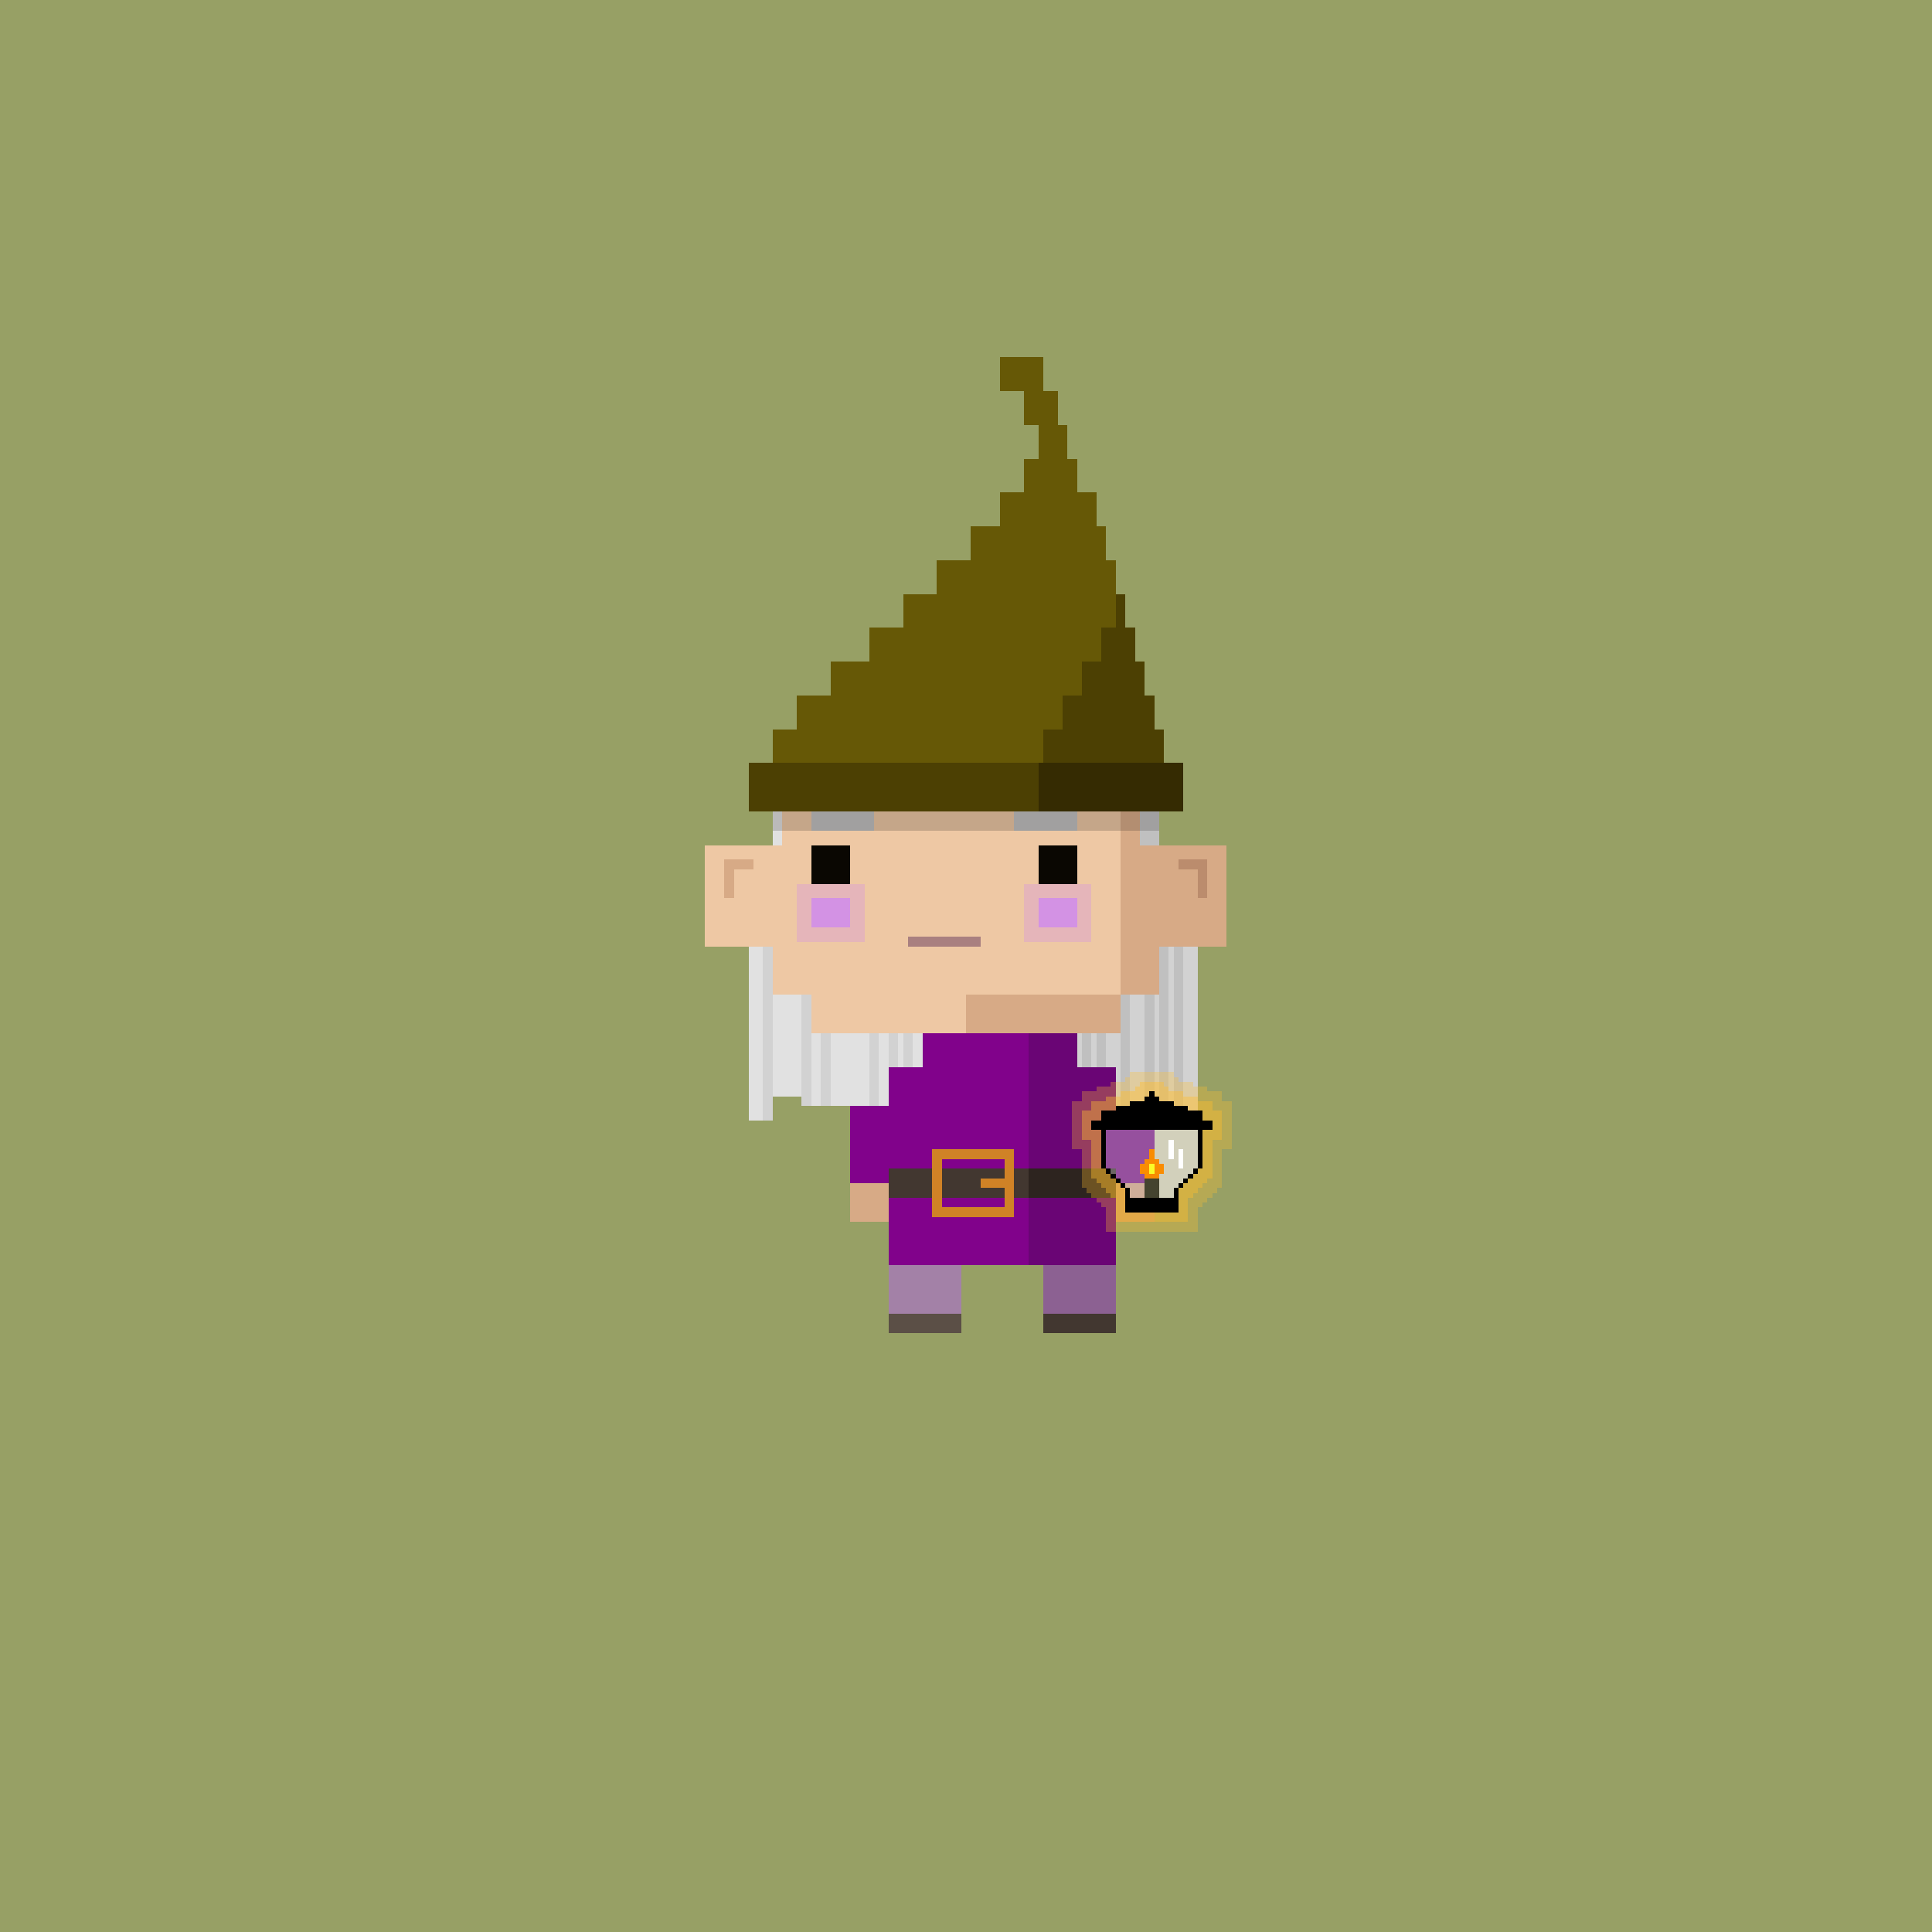 <svg xmlns="http://www.w3.org/2000/svg" viewBox="0 0 400 400">
  <defs>
    <style>.Body__cls-1{fill:#97a065}.Body__cls-2{fill:#eec8a4}.Body__cls-3{fill:#5b4f46}.Body__cls-4{fill:#d7aa86}.Body__cls-5{fill:#bb8c6d}.Body__cls-6{fill:#423730}.Body__cls-7{fill:#f8e0cc}</style>
  </defs>
  <path class="Body__cls-1" d="M-6-3H406V405H-6z" shape-rendering="crispEdges"/>
  <path class="Body__cls-2" d="M240 206 240 161 235 161 235 156 230 156 230 151 170 151 170 156 165 156 165 161 160 161 160 175 146 175 146 196 160 196 160 206 168 206 168 214 191 214 191 221 184 221 184 229 176 229 176 245 184 245 184 262 184 272 199 272 199 262 213 262 213 214 200 214 200 206 240 206z" shape-rendering="crispEdges"/>
  <path id="Body__Left_Shoe" data-name="Left Shoe" class="Body__cls-3" d="M184 272H199V276H184z" shape-rendering="crispEdges"/>
  <path id="Body__Left_Shoe-2" data-name="Left Shoe" class="Body__cls-4" d="M176 245H184V253H176z" shape-rendering="crispEdges"/>
  <path id="Body__Left_Hand" data-name="Left Hand" class="Body__cls-5" d="M231 245H239V253H231z" shape-rendering="crispEdges"/>
  <path id="Body__Right_Shoe" data-name="Right Shoe" class="Body__cls-6" d="M216 272H231V276H216z" shape-rendering="crispEdges"/>
  <path class="Body__cls-4" d="M202 245H205V247H202zM200 214 213 214 213 262 216 262 216 272 231 272 231 262 231 245 239 245 239 229 231 229 231 221 223 221 223 214 232 214 232 206 200 206 200 214zM225 151H230V156H225zM240 175 240 161 235 161 235 156 230 156 230 161 232 161 232 206 240 206 240 196 254 196 254 175 240 175zM156 178 152 178 150 178 150 180 150 186 152 186 152 180 156 180 156 178z" shape-rendering="crispEdges"/>
  <path class="Body__cls-5" d="M248 178 244 178 244 180 248 180 248 186 250 186 250 180 250 178 248 178z" shape-rendering="crispEdges"/>
  <path class="Body__cls-7" d="M179 157H194V160H179z" shape-rendering="crispEdges"/>
  <defs>
    <style>.Face__cls-1{fill:#0a0702}.Face__cls-2{fill:#a98080}.Face__cls-3,.Face__cls-4{fill:#ce8aee}.Face__cls-3{opacity:0.3}.Face__cls-4{opacity:0.8}</style>
  </defs>
  <path id="Face__Left_Eye" data-name="Left Eye" class="Face__cls-1" d="M168 175H176V183H168z" shape-rendering="crispEdges"/>
  <path id="Face__Right_Eye" data-name="Right Eye" class="Face__cls-1" d="M215 175H223V183H215z" shape-rendering="crispEdges"/>
  <path id="Face__Mouth" class="Face__cls-2" d="M188 194H203V196H188z" shape-rendering="crispEdges"/>
  <path id="Face__Right_Cheek" data-name="Right Cheek" class="Face__cls-3" d="M212 183H226V195H212z" shape-rendering="crispEdges"/>
  <path id="Face__Right_Cheek-2" data-name="Right Cheek" class="Face__cls-3" d="M165 183H179V195H165z" shape-rendering="crispEdges"/>
  <path id="Face__Right_Cheek-3" data-name="Right Cheek" class="Face__cls-4" d="M215 186H223V192H215z" shape-rendering="crispEdges"/>
  <path id="Face__Right_Cheek-4" data-name="Right Cheek" class="Face__cls-4" d="M168 186H176V192H168z" shape-rendering="crispEdges"/>
  <defs>
    <style>.Tunic__cls-1{fill:#81028b}.Tunic__cls-2{fill:#6a0575}.Tunic__cls-3{fill:#a381a7}.Tunic__cls-4{fill:#8c6192}.Tunic__cls-5{fill:#423730}.Tunic__cls-6{fill:#2d241f}.Tunic__cls-7{fill:#d08226}</style>
  </defs>
  <path class="Tunic__cls-1" d="M191 214 191 221 184 221 184 229 176 229 176 245 184 245 184 262 191 262 213 262 213 214 191 214z" shape-rendering="crispEdges"/>
  <path class="Tunic__cls-2" d="M231 229 231 221 223 221 223 214 213 214 213 262 223 262 231 262 231 245 239 245 239 229 231 229z" shape-rendering="crispEdges"/>
  <path class="Tunic__cls-3" d="M184 262H199V272H184z" shape-rendering="crispEdges"/>
  <path class="Tunic__cls-4" d="M216 262H231V272H216z" shape-rendering="crispEdges"/>
  <path class="Tunic__cls-5" d="M184 242H213V248H184z" shape-rendering="crispEdges"/>
  <path class="Tunic__cls-6" d="M213 242H231V248H213z" shape-rendering="crispEdges"/>
  <path class="Tunic__cls-7" d="M208,238H193v14h17V238Zm0,6h-5v2h5v4H195V240h13Z" shape-rendering="crispEdges"/>
  <defs>
    <style>.Hair__cls-1{fill:#d2d2d2}.Hair__cls-2{fill:#e1e1e1}.Hair__cls-3{fill:silver}</style>
  </defs>
  <g id="Hair__Gray_Shag" data-name="Gray Shag" shape-rendering="crispEdges">
    <path class="Hair__cls-1" d="M245 196 240 196 240 206 232 206 232 214 223 214 223 221 231 221 231 229 232 229 240 229 241 229 245 229 245 234 248 234 248 229 248 196 245 196z"/>
    <path class="Hair__cls-2" d="M160 161H162V175H160zM165 151H174V161H165zM174 147H205V151H174z"/>
    <path class="Hair__cls-3" d="M236 161H240V175H236zM224 151H235V161H224zM205 147H224V151H205zM210 168H223V172H210zM168 168H181V172H168z"/>
    <path class="Hair__cls-2" d="M184 214 168 214 168 206 160 206 160 196 155 196 155 232 160 232 160 227 168 227 168 229 184 229 184 221 191 221 191 214 184 214z"/>
    <path class="Hair__cls-1" d="M158 196H160V232H158zM166 206H168V229H166zM170 214H172V229H170zM180 214H182V229H180z"/>
    <path class="Hair__cls-3" d="M224 214H226V221H224zM227 214H229V221H227zM232 206H234V229H232zM240 196H242V229H240zM243 196H245V232H243zM237 206H239V229H237z"/>
    <path class="Hair__cls-1" d="M184 214H186V221H184zM187 214H189V221H187z"/>
  </g>
  <defs>
    <style>.Hat__cls-1{fill:#665806}.Hat__cls-2{fill:#4c4003}.Hat__cls-3{fill:#352b02}.Hat__cls-4{fill:#231f20;opacity:0.2}</style>
  </defs>
  <g id="Hat__Moss-Hat" shape-rendering="crispEdges">
    <path class="Hat__cls-1" d="M239 151 239 144 237 144 237 137 235 137 235 130 233 130 233 123 231 123 231 116 229 116 229 109 227 109 227 102 223 102 223 95 221 95 221 88 219 88 219 81 216 81 216 74 207 74 207 81 212 81 212 88 215 88 215 95 212 95 212 102 207 102 207 109 201 109 201 116 194 116 194 123 187 123 187 130 180 130 180 137 172 137 172 144 165 144 165 151 160 151 160 158 241 158 241 151 239 151z"/>
    <path class="Hat__cls-2" d="M155 158H241V168H155z"/>
    <path class="Hat__cls-3" d="M215 158H245V168H215z"/>
    <path class="Hat__cls-4" d="M160 168H240V172H160z"/>
    <path class="Hat__cls-2" d="M239 151 239 144 237 144 237 137 235 137 235 130 233 130 233 123 231 123 231 130 228 130 228 137 224 137 224 144 220 144 220 151 216 151 216 158 241 158 241 151 239 151z"/>
  </g>
  <defs>
    <style>.Accessory__cls-1,.Accessory__cls-2{fill:#ffbf2d}.Accessory__cls-1,.Accessory__cls-3{opacity:0.3}.Accessory__cls-2{opacity:0.4}.Accessory__cls-3,.Accessory__cls-5{fill:#fff}.Accessory__cls-4{fill:#e4ddd5;opacity:0.6}.Accessory__cls-6{fill:#44432f}.Accessory__cls-7{fill:#f98c02}.Accessory__cls-8{fill:#fbfb27}</style>
  </defs>
  <g id="Accessory__Lantern" shape-rendering="crispEdges">
    <path class="Accessory__cls-1" d="M253,228v-2h-3v-1h-3v-1h-3v-1h-1v-1h-9v1h-1v1h-3v1h-3v1h-3v2h-2v10h2v8h1v1h1v1h1v1h1v1h1v5h19v-5h1v-1h1v-1h1v-1h1v-1h1v-8h2V228Zm-5,14h-1v1h-1v1h-1v1h-1v1h-1v2h-9v-2h-1v-1h-1v-1h-1v-1h-1v-1h-1v-8h19Z"/>
    <path class="Accessory__cls-2" d="M251,230v-2h-3v-1h-3v-1h-3v-1h-1v-1h-5v1h-1v1h-3v1h-3v1h-3v2h-2v6h2v8h1v1h1v1h1v1h1v1h1v5h15v-5h1v-1h1v-1h1v-1h1v-1h1v-8h2v-6Zm-3,12h-1v1h-1v1h-1v1h-1v1h-1v2h-9v-2h-1v-1h-1v-1h-1v-1h-1v-1h-1v-8h19Z"/>
    <path class="Accessory__cls-3" d="M229 234 248 234 248 242 247 242 247 243 246 243 246 244 245 244 245 245 244 245 244 246 243 246 243 248 234 248 234 246 233 246 233 245 232 245 232 244 231 244 231 243 230 243 230 242 229 242 229 234z"/>
    <path class="Accessory__cls-4" d="M239 234 239 248 243 248 243 246 244 246 244 245 245 245 245 244 246 244 246 243 247 243 247 242 248 242 248 234 239 234z"/>
    <path class="Accessory__cls-5" d="M242 236H243V240H242zM244 238H245V242H244z"/>
    <path class="Accessory__cls-6" d="M237 244H240V248H237z"/>
    <path d="M245 244H246V245H245zM244 245H245V246H244zM232 245H233V246H232zM231 244H232V245H231zM230 243H231V244H230zM229 242H230V243H229zM243 247 243 248 234 248 234 247 234 246 233 246 233 247 233 248 233 251 244 251 244 248 244 247 244 246 243 246 243 247zM246 243H247V244H246zM247 242H248V243H247zM249 232 249 230 246 230 246 229 243 229 243 228 240 228 240 227 239 227 239 226 238 226 238 227 237 227 237 228 234 228 234 229 231 229 231 230 228 230 228 232 226 232 226 234 228 234 228 240 228 241 228 242 229 242 229 241 229 240 229 234 248 234 248 240 248 241 248 242 249 242 249 241 249 240 249 234 251 234 251 232 249 232z"/>
    <path class="Accessory__cls-7" d="M240 241 240 240 239 240 239 239 239 238 238 238 238 239 238 240 237 240 237 241 236 241 236 243 237 243 237 244 240 244 240 243 241 243 241 241 240 241z"/>
    <path class="Accessory__cls-8" d="M238 241H239V243H238z"/>
  </g>
</svg>